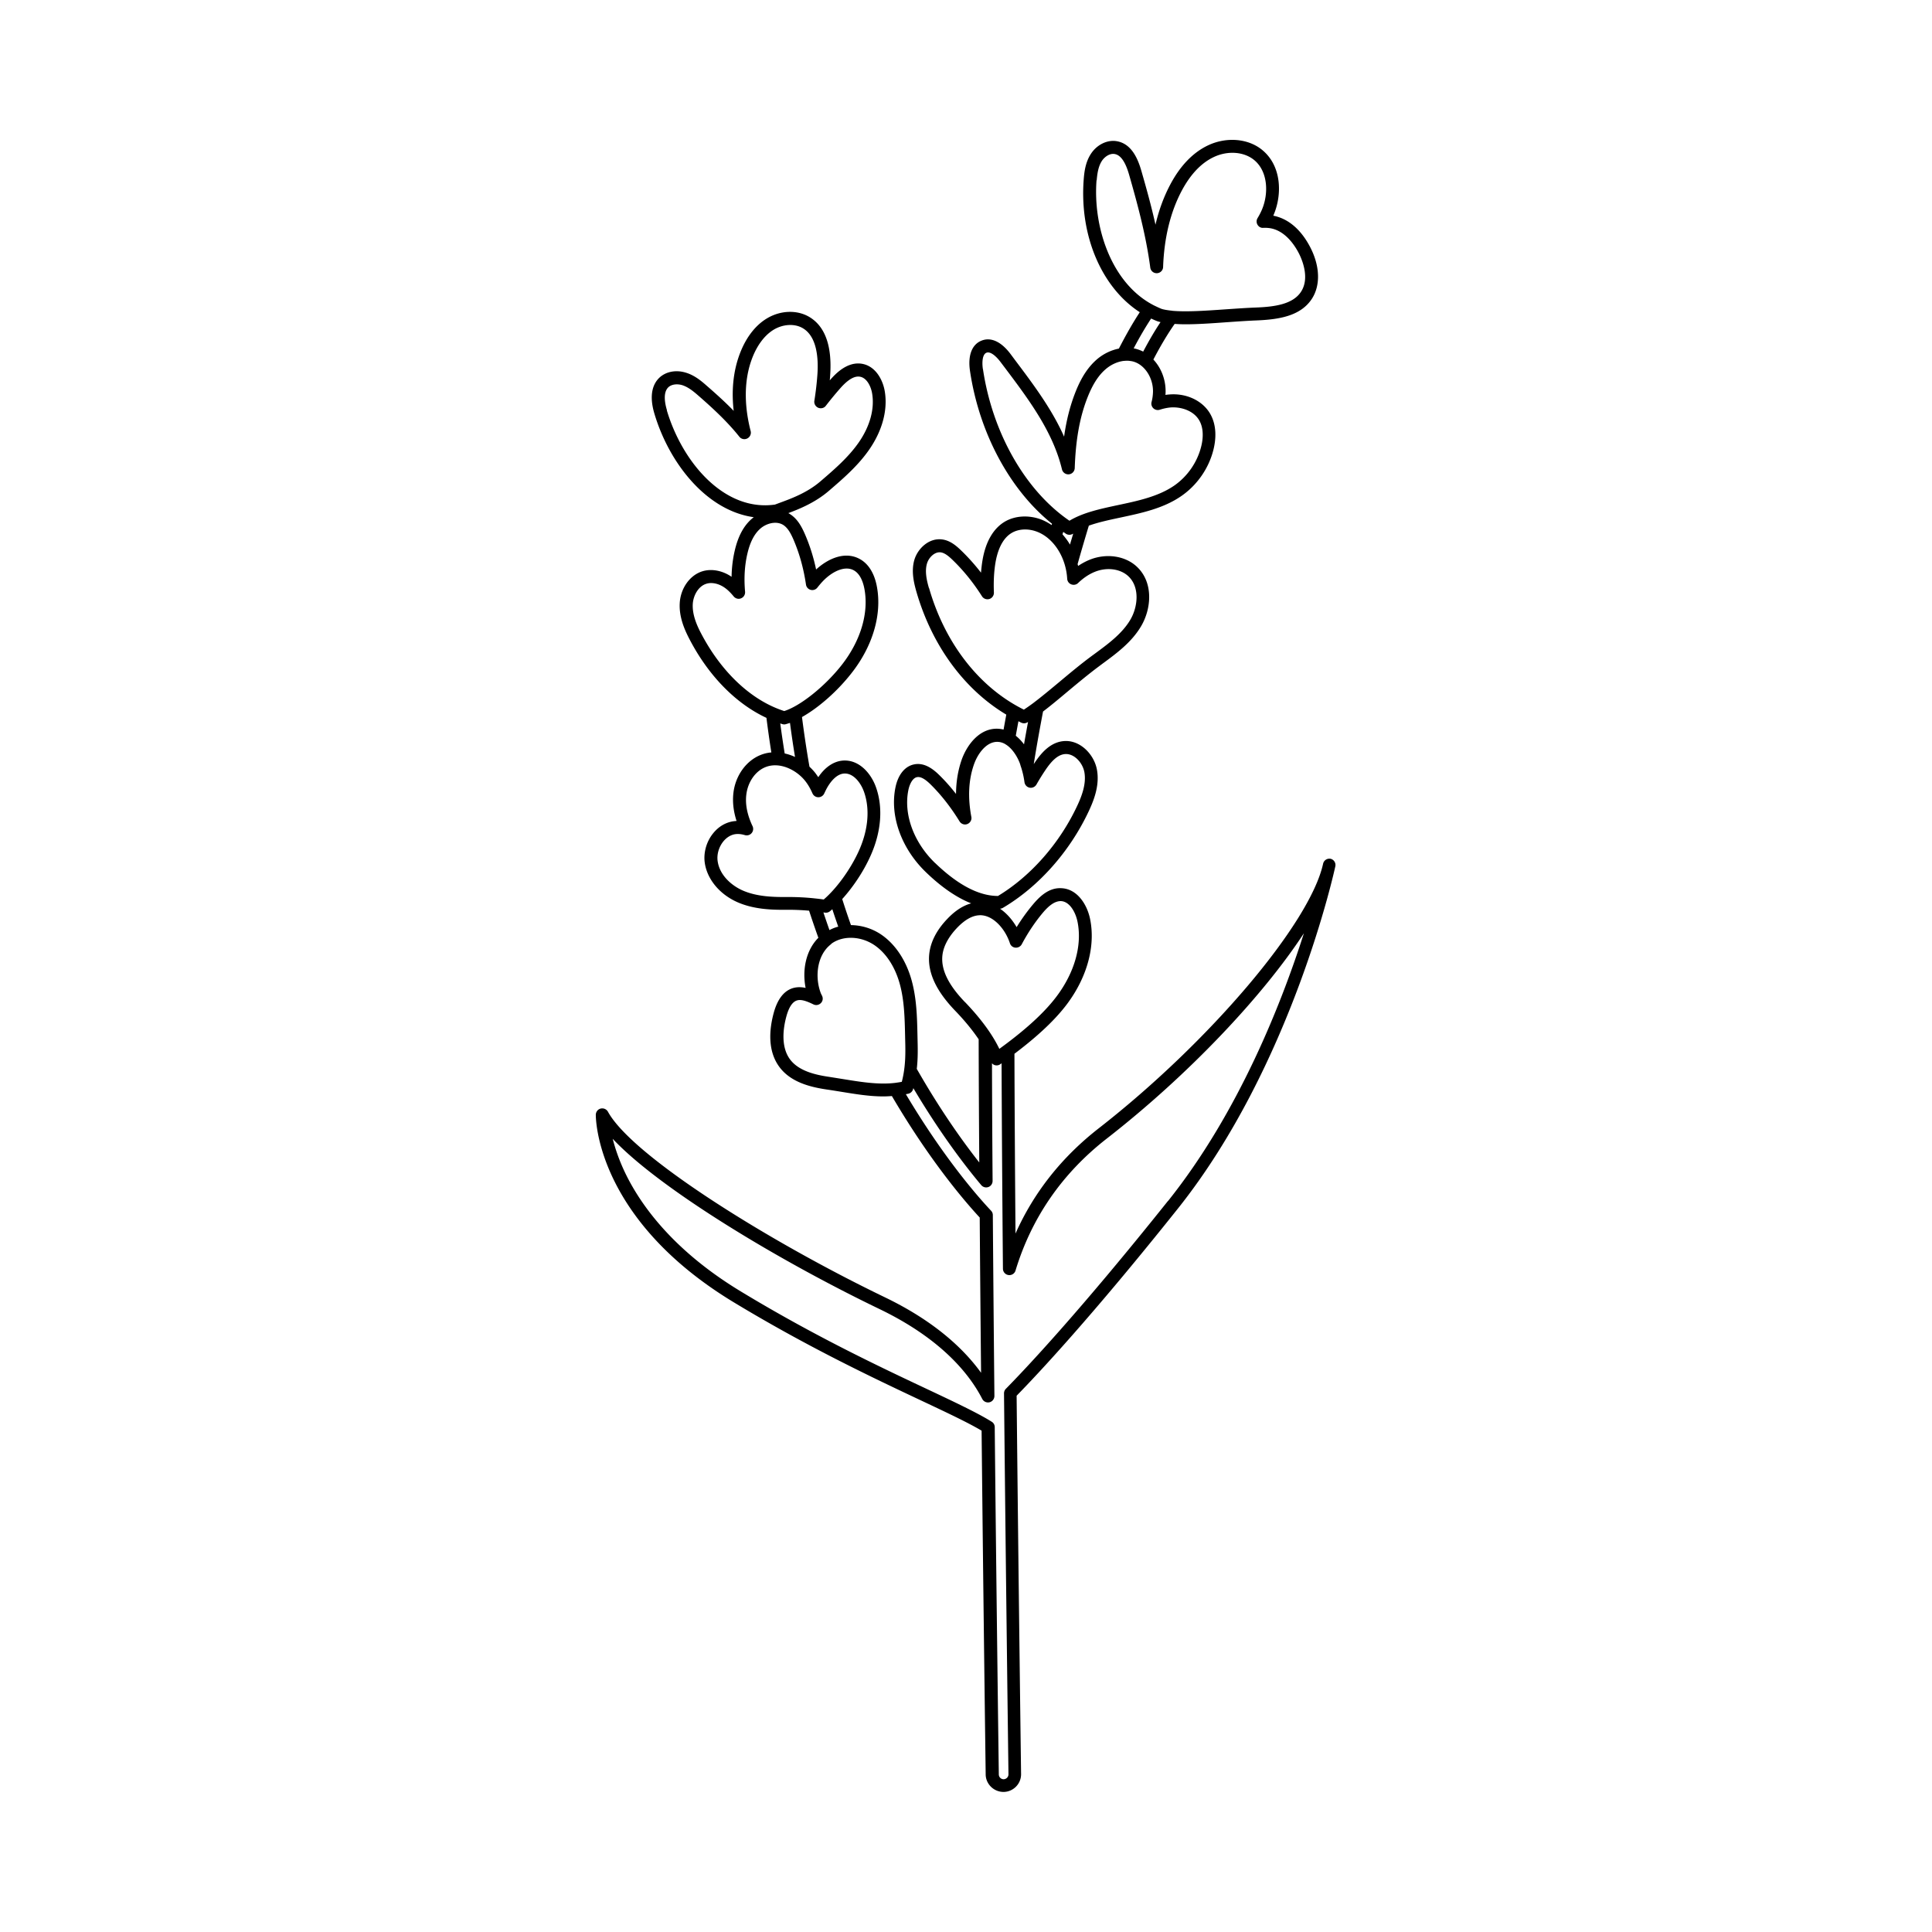 <?xml version="1.0" encoding="UTF-8"?>
<svg data-bbox="1110.197 260.642 1378.25 3078.374" xmlns="http://www.w3.org/2000/svg" viewBox="0 0 3600 3600" height="4800" width="4800" data-type="shape">
    <g>
        <path d="M2479.6 1600.3a11.913 11.913 0 0 0-14.203 9.14c-24.328 111.23-211.78 332.16-417.78 492.77-69.188 53.86-121.22 119.67-155.39 196.31-.984-126.42-1.688-238.78-1.969-334.97 33.328-25.171 71.578-57.374 98.016-92.671 37.547-50.203 53.156-107.72 43.031-158.06-5.625-27.984-24.469-56.812-53.859-57.797-23.906-1.266-41.344 16.875-52.734 30.375q-16.454 19.617-30.375 42.188c-7.453-12.797-17.859-25.453-30.938-34.312a12.5 12.5 0 0 0 5.485-1.688c66.375-39.234 124.59-104.77 159.89-180.14 9.984-21.234 20.672-49.219 15.047-78.047s-32.906-56.672-64.406-52.172c-23.906 3.375-40.078 23.062-51.328 39.797-.563.844-1.125 1.828-1.828 2.672 5.203-32.625 11.109-65.391 17.297-97.875 14.062-10.688 29.25-23.344 45-36.562 19.547-16.312 39.797-33.188 59.625-47.953l5.625-4.219c27-19.828 54.844-40.359 72.422-70.172 19.547-33.047 23.203-81.703-7.735-110.81-21.656-20.53-57.234-25.734-88.453-12.938q-10.758 4.43-21.094 11.391c-.281-1.125-.703-2.39-.984-3.515 6.89-24.47 13.922-48.516 20.953-71.578 17.859-6.329 38.109-10.688 59.344-15.188 38.812-8.297 78.89-16.734 112.08-39.375 30.094-20.391 52.312-52.312 60.89-87.61 4.36-17.858 6.75-44.015-6.468-66.655-14.203-24.188-44.156-38.25-75.938-35.578q-3.585.21-7.172.843c.14-1.968.281-3.937.281-5.906.282-23.062-8.437-44.719-22.78-60.047 13.64-26.156 27-48.375 39.655-66.375 6.328.422 12.938.703 20.11.703 22.921 0 49.218-1.828 76.218-3.797 18.422-1.265 37.547-2.672 55.547-3.375 41.484-1.687 82.688-7.734 103.92-40.5 16.172-25.03 15.047-60.89-3.234-96.047-10.688-20.672-29.953-47.25-60.891-56.672-2.672-.843-5.203-1.406-7.875-1.968.422-.985.844-2.11 1.265-3.094 15.047-36.422 14.625-89.438-21.938-119.39-26.297-21.656-67.219-24.891-101.81-8.156-27.562 13.359-50.906 37.688-69.328 72.28-12.094 22.782-21.375 47.813-27.703 75.095-7.875-35.297-17.297-68.906-26.156-99.703-6.187-21.656-17.719-51.047-45.984-55.828-17.859-3.094-37.406 6.609-48.516 24.047-9.562 14.906-11.953 32.062-13.078 46.969-8.156 105.47 33.61 201.66 104.48 247.64-12.797 19.406-25.734 42.188-38.953 67.78-14.203 2.813-28.266 9.422-40.359 19.548-16.453 14.062-29.39 33.328-40.359 61.03-9.984 25.173-17.016 52.454-21.375 83.532-22.922-51.75-57.656-97.875-91.406-142.73l-8.156-10.97c-17.438-23.343-36.844-32.343-54.422-25.171-17.859 7.171-25.594 27.703-21.375 56.25 17.297 116.58 74.812 222.47 152.86 284.91-.281.843-.422 1.546-.703 2.39-6.61-4.36-13.64-8.297-21.656-11.109-22.78-7.875-47.39-6.047-65.812 4.922-21.375 12.797-35.578 37.547-41.344 71.72-1.265 7.452-2.11 15.187-2.812 23.202a383 383 0 0 0-36.844-41.203c-9.844-9.562-20.953-18.703-35.297-20.672-24.61-3.375-45.703 16.734-52.031 37.97-5.907 20.25-1.407 41.202 3.656 58.921 28.969 100.69 89.297 182.67 167.62 229.5l-5.063 27.844c-3.515-.844-7.03-1.406-10.828-1.547-34.594-1.265-58.078 31.078-67.64 58.922-6.61 19.406-9.985 40.36-10.126 62.578-9.703-12.516-19.828-23.906-30.375-34.312-10.969-10.969-27.984-25.03-48.094-20.672-17.156 3.656-29.672 19.406-34.453 43.172-10.688 53.016 11.11 113.48 56.672 157.5 28.97 27.984 57.234 47.391 84.516 58.22-14.766 3.937-29.39 13.218-43.594 27.983-20.25 20.812-31.78 42.891-34.453 65.391-3.937 34.172 11.953 69.188 48.656 107.16 11.531 11.953 28.688 31.078 43.312 52.734.141 71.156.563 148.64 1.125 229.5-31.922-40.5-73.266-98.719-116.44-174.38 2.391-20.53 1.828-39.375 1.407-56.953l-.141-6.469c-.703-32.906-1.547-66.797-10.406-99.844-10.125-37.969-30.516-68.906-57.234-87.047-17.016-11.53-36.844-17.297-56.25-17.578-5.344-14.906-10.688-30.938-16.312-48.516 19.688-21.797 38.672-49.78 51.609-78.047 21.094-45.422 25.03-91.828 11.25-130.5-9.422-26.438-32.062-51.75-61.734-49.5-17.156 1.407-33.188 12.234-45.703 30.938-1.828-2.672-3.656-5.203-5.484-7.734q-4.852-6.118-10.97-11.812c-5.343-30.516-9.984-61.594-13.921-92.531 31.078-17.438 66.375-48.375 93.094-82.828 39.094-50.203 55.969-108.42 46.547-159.75-4.5-24.75-15.47-42.609-31.5-51.609-28.266-15.891-60.47-.422-81.844 19.266-4.782-22.781-11.672-44.578-20.391-64.828-6.329-14.625-14.062-29.391-28.266-38.391-.985-.703-2.11-1.266-3.094-1.828 22.5-8.438 50.625-20.11 75.516-41.484 26.859-23.062 54.562-46.97 75.516-77.344 24.188-35.156 34.453-73.406 28.688-108-3.375-20.672-16.453-46.547-41.766-51.328-28.688-5.344-51.47 20.39-59.062 28.828-.563.703-1.125 1.265-1.688 1.969.281-2.953.563-5.907.703-8.86 3.938-54.984-9.28-91.828-38.953-109.41-22.922-13.5-54-12.375-79.312 3.094-20.109 12.234-36.562 32.906-47.812 59.906-15.89 38.25-17.578 78.047-13.64 112.08-16.735-17.297-34.595-33.188-51.892-48.234-10.688-9.422-22.78-18.703-37.688-23.062-18.14-5.484-36.844-1.828-48.797 9.422-10.406 9.844-20.672 29.531-9.28 67.359 27.702 92.812 97.452 180.42 185.06 192.66-1.266.984-2.532 1.969-3.657 2.953-15.328 13.36-25.734 32.906-31.922 59.906-3.516 15.328-5.484 31.36-5.766 48.234l-.14-.14c-16.875-11.532-36.984-15.329-53.86-10.267-23.483 7.032-41.061 31.5-42.608 59.484-1.406 25.594 8.719 48.938 17.859 66.516 35.578 68.766 86.906 120.8 143.72 147.23 2.53 20.11 5.484 41.484 9.14 64.406-6.75.563-13.5 2.11-20.109 4.782-26.719 10.688-46.547 38.109-50.484 69.89-2.11 17.017-.14 34.735 5.766 53.017-1.125 0-2.25.14-3.375.28-15.61 1.548-29.953 9.704-40.641 23.204-12.094 15.188-17.72 35.297-15.328 53.719 4.078 30.656 27 58.78 59.906 73.688 29.672 13.359 62.438 14.906 90.28 14.625 17.157-.14 31.22.562 44.298 1.687 5.344 16.312 10.969 32.906 17.297 50.484-24.047 24.188-30.094 61.453-23.766 93.375-7.875-1.687-16.031-1.968-24.188.563-16.453 5.203-28.266 20.672-35.156 45.703-8.016 29.39-12.656 70.875 11.25 102.09 21.516 28.125 58.359 36.703 87.89 41.062 8.72 1.265 17.439 2.672 26.017 4.078 26.859 4.36 52.875 8.719 78.75 8.719 5.344 0 10.828-.281 16.172-.703 70.875 120.8 135.84 196.31 163.69 226.41.703 95.484 1.547 193.36 2.531 289.27-31.64-43.875-86.062-95.766-179.16-140.62-218.39-105.33-471.1-263.39-516.1-345.8-2.672-4.782-8.156-7.172-13.5-5.907s-9 6.047-9.14 11.531c0 7.875 1.406 194.62 257.06 349.45 137.81 83.391 259.88 140.91 349.03 182.95 48.656 22.922 87.75 41.344 112.78 56.25 3.234 315.56 6.89 587.38 7.593 639v1.688c.282 17.859 15.047 32.484 33.47 32.484 18.14-.281 32.765-15.188 32.483-33.469 0-2.672-4.5-333.28-8.297-704.81 38.953-39.797 139.78-147.09 300.09-348.19 213.61-267.61 293.06-634.64 293.77-638.28 1.407-6.469-2.812-12.797-9.28-14.203zM2043.53 336.1c.984-11.812 2.813-25.453 9.422-35.859 4.36-6.89 12.656-13.5 21.375-13.5.984 0 1.828.14 2.812.281 11.11 1.969 19.97 14.625 26.86 38.812 14.765 51.61 31.358 111.8 39.374 172.83.844 6.188 6.188 10.688 12.516 10.406 6.188-.281 11.25-5.344 11.391-11.53 1.97-54.845 13.781-102.8 34.875-142.45 16.031-29.954 35.72-50.907 58.641-62.017 26.297-12.797 56.812-10.688 76.078 5.063 25.875 21.234 27.141 62.156 14.906 91.688-2.109 5.062-4.78 10.406-8.578 16.734-2.25 3.797-2.25 8.437 0 12.234s6.328 6.187 10.688 5.765c7.172-.28 13.641.422 19.547 2.25 24.188 7.453 39.516 31.22 46.547 44.72 5.344 10.265 21.375 45.843 4.36 72-15.328 23.624-49.781 28.265-84.797 29.53-18.281.703-37.547 2.11-56.25 3.375-36.141 2.532-72.984 5.063-99 2.672-.14 0-.282-.14-.422-.14a179 179 0 0 1-11.531-1.547c-2.953-.563-5.766-1.125-8.156-1.97-4.22-1.687-8.297-3.655-12.375-5.624-1.828-.844-3.516-1.688-5.344-2.813h-.14c-76.22-41.766-109.83-144.84-103.08-231.33zm101.53 257.48c3.797 1.828 7.594 3.516 11.672 5.062 1.828.563 3.797 1.125 5.766 1.547-10.547 15.75-21.375 34.172-32.344 54.984-3.375-1.687-6.75-3.093-10.406-4.218-.141 0-.141-.141-.282-.141h-.14a55 55 0 0 0-6.89-1.688c10.968-20.812 21.937-39.516 32.624-55.688zm-313.59 94.219c-1.828-12.094-1.125-27.422 6.61-30.516.984-.422 1.968-.562 2.953-.562 7.312 0 16.594 8.859 23.344 17.859l8.296 10.969c43.875 58.359 89.297 118.69 106.17 189.14 1.407 5.765 6.891 9.703 12.938 9.14 5.907-.562 10.547-5.484 10.828-11.53 1.829-53.86 9.563-96.189 24.328-133.03 9.563-23.907 20.25-40.22 33.61-51.61 10.124-8.578 21.937-13.78 33.468-15.188h.563c3.094-.281 5.906-.422 8.86-.14.421 0 .702 0 1.124.14 2.813.281 5.485.703 8.157 1.547 20.671 6.328 36.14 30.375 35.718 55.969a83.5 83.5 0 0 1-2.671 19.125c-1.125 4.219.28 8.719 3.375 11.672 3.234 2.953 7.734 4.078 11.953 2.672 7.172-2.25 13.78-3.656 20.109-4.219 18.562-1.406 42.469 5.344 53.297 23.906 9.703 16.453 6.609 37.547 3.797 48.656-7.313 29.672-25.876 56.391-51.048 73.547-29.39 19.97-67.077 27.984-103.64 35.72-33.468 7.171-65.39 13.921-90.843 29.25-81.985-55.97-143.44-163.27-161.16-282.52zm168.33 306.42c-1.969 6.75-4.078 13.641-6.047 20.531-3.937-6.75-8.719-13.078-13.922-18.984.422-1.547.844-3.094 1.406-4.64 1.688 1.124 3.375 2.39 5.063 3.515 1.969 1.266 4.219 1.828 6.469 1.828 2.39 0 4.78-.703 6.89-2.11.14 0 .14-.14.281-.14zm-268.88 101.53c-4.219-14.484-7.875-31.219-3.656-45.562 3.094-10.688 13.078-21.094 23.625-21.094.703 0 1.406 0 2.11.14 7.874 1.126 15.468 7.876 21.937 14.063 20.391 19.688 38.812 42.469 54.844 67.78 2.953 4.641 8.578 6.61 13.781 5.063 5.203-1.687 8.578-6.469 8.438-11.953-.844-20.39.14-39.234 2.953-55.969 3.234-18.844 10.969-43.734 30.094-55.125 12.516-7.453 29.53-8.578 45.562-2.953 31.78 11.109 55.547 47.25 57.938 88.172.281 4.781 3.094 8.86 7.594 10.547 4.359 1.688 9.422.844 12.797-2.531q14.765-14.132 30.797-20.672c22.64-9.281 47.953-5.906 62.859 8.156 21.516 20.25 17.859 56.953 3.515 81.141-15.188 25.734-41.062 44.719-66.094 63.141l-5.765 4.219c-20.531 15.188-40.922 32.203-60.75 48.797-16.734 13.922-32.766 27.28-47.11 38.109l-.28.281c-6.47 4.781-12.657 9.14-18.282 12.797-82.828-41.062-146.95-123.19-176.62-226.41zm184.64 249.61c-2.531 13.922-5.062 27.703-7.453 41.625-4.5-6.047-9.563-11.391-15.328-16.031 1.547-9 3.234-18 4.922-27 1.828.844 3.515 1.828 5.344 2.672 1.547.703 3.375 1.125 5.062 1.125 2.11 0 4.078-.563 5.906-1.547.422-.281.985-.562 1.547-.984zm-173.11 262.83c-39.797-38.391-58.922-90.422-49.922-135.56 2.11-10.547 7.453-22.641 15.891-24.469.844-.14 1.687-.281 2.531-.281 6.188 0 13.922 4.64 23.766 14.484 19.125 18.984 37.125 41.906 53.297 68.203 3.094 4.922 9.14 7.03 14.484 4.922s8.578-7.735 7.453-13.36c-6.75-35.858-5.203-68.483 4.64-97.03 7.313-21.375 23.626-42.75 43.454-42.75h.844c4.922.14 9.562 1.547 13.78 3.937.282.14.563.422.844.563 12.375 7.312 21.797 22.219 26.86 35.578.703 1.828 1.124 3.937 1.827 5.906 0 .14 0 .14.141.281 2.953 9 5.203 18.422 6.61 28.828.703 5.063 4.5 9.281 9.562 10.266s10.125-1.406 12.797-5.906c5.344-9.422 10.969-18.422 16.734-27 8.578-12.656 20.25-27.422 34.875-29.531 17.719-2.531 34.031 15.328 37.547 32.906 4.219 21.938-4.781 45.28-13.219 63.28-32.766 70.032-86.484 131.06-147.66 168.05-35.578 0-74.812-20.671-117-61.311zm55.688 259.17c-31.359-32.484-45.141-61.172-42.047-87.609 2.531-21.375 16.594-39.797 27.844-51.469q20.883-21.516 40.078-22.781c.703 0 1.547-.14 2.25-.14 22.219 0 41.625 20.671 51.328 41.624 1.688 3.516 3.094 7.172 4.36 10.97 1.546 4.5 5.624 7.593 10.405 7.874 4.641.282 9.282-2.109 11.531-6.328 11.391-21.375 24.61-41.203 39.234-58.64 12.797-15.189 23.344-21.798 33.61-21.798 16.171.563 27.421 20.391 31.077 38.531 8.86 43.594-5.343 94.22-38.812 138.8-28.266 37.828-72.28 72.844-106.88 98.016-16.03-33.609-43.03-65.39-63.984-87.188zm-555.34-1102.8c-4.36-14.484-7.313-33.609 2.672-43.031 3.797-3.516 9.422-5.344 15.609-5.344 3.234 0 6.469.422 9.844 1.406 10.547 3.235 20.109 10.688 28.828 18.281 27 23.484 54.984 49.078 77.906 77.906 3.515 4.5 9.703 5.766 14.766 3.235s7.734-8.297 6.328-13.781c-9.422-36.281-16.172-90.141 4.5-140.06 6.469-15.47 18.28-36.422 38.109-48.656 17.578-10.688 39.375-11.953 54.562-2.953 26.438 15.609 29.39 55.969 27.14 87.047a566 566 0 0 1-5.624 48.234c-.844 5.484 2.11 10.688 7.172 12.938 5.062 2.11 10.969.703 14.203-3.656a660 660 0 0 1 27.14-32.906c14.345-16.172 26.439-23.203 36.704-21.234 12.375 2.25 20.25 17.578 22.5 31.64 4.64 28.407-4.078 60.47-24.75 90.423-19.266 27.844-45.703 50.625-71.438 72.703-25.031 21.516-54 32.062-77.344 40.64l-7.594 2.813c-93.938 13.5-172.41-77.906-201.52-175.64zm63.281 415.12c-7.734-14.766-16.312-34.453-15.188-54.141.844-15.328 9.984-33.188 25.453-37.828 2.672-.844 5.625-1.266 8.578-1.266 8.156 0 16.875 2.813 24.891 8.297 5.766 3.938 11.25 9.282 17.297 16.594 3.375 4.078 9 5.625 13.781 3.516 4.922-1.969 7.875-6.89 7.453-12.234-2.25-25.172-.844-48.797 4.219-70.594 5.062-21.938 13.078-37.406 24.469-47.25 10.828-9.422 29.391-14.906 42.609-6.469 8.719 5.625 14.344 16.594 19.125 27.703 10.969 25.594 18.703 53.578 23.062 83.25.703 4.781 4.078 8.578 8.719 9.844s9.562-.422 12.516-4.219c3.234-4.078 6.61-8.156 10.266-11.953 16.172-17.016 40.359-29.953 57.797-20.109 12.234 6.89 17.438 22.781 19.688 35.016 8.156 44.578-7.031 95.766-41.906 140.62-31.078 39.938-77.484 77.062-107.58 86.484-60.891-19.406-117.28-72.28-155.39-145.55zm175.36 230.77c-6.188-2.812-12.656-5.062-19.266-6.469-3.234-19.828-5.906-38.39-8.297-55.969 1.266.422 2.531.844 3.938 1.266 1.125.281 2.25.562 3.375.562q1.476 0 2.953-.422c2.53-.703 5.203-1.546 7.875-2.39 2.812 21.234 5.906 42.469 9.422 63.562zm36.562 263.53h-.14c-14.767-1.547-30.235-2.531-49.22-2.531h-5.343c-25.312.14-54.703-1.125-80.156-12.516-19.97-9-42.47-28.125-45.984-54.844-1.547-12.234 2.25-25.453 10.266-35.72 6.609-8.296 15.188-13.358 24.188-14.202 5.062-.422 10.406.14 16.453 1.969 4.5 1.265 9.421-.141 12.516-3.797s3.656-8.72 1.687-12.938c-9.984-21.094-13.922-41.062-11.53-59.344 2.952-23.203 16.874-43.172 35.577-50.625 26.72-10.688 58.22 5.484 74.25 26.016 5.063 6.469 9.422 13.922 13.36 22.922 1.968 4.36 6.187 7.172 10.968 7.172s9-2.813 10.97-7.032c2.108-4.5 4.077-8.578 6.327-12.375 5.203-8.718 16.031-23.625 30.375-24.75 17.156-1.265 31.078 16.594 37.266 33.75 11.672 32.625 8.016 72.562-10.406 112.36-15.609 33.75-41.203 68.625-64.547 88.594a363 363 0 0 0-17.297-2.109zm43.875 52.734c-5.766 1.406-11.109 3.656-16.312 6.328-3.938-11.25-7.734-22.219-11.25-32.906.984.14 1.828.281 2.812.422.563.14 1.125.14 1.688.14 2.672 0 5.344-.843 7.453-2.53 1.547-1.266 3.094-2.672 4.64-3.938a1727 1727 0 0 0 11.11 32.625zm118.27 289.12c-4.078.844-8.297 1.406-12.375 1.969-.422 0-.844.14-1.125.14-30.656 3.375-62.297-1.828-95.344-7.171-8.719-1.407-17.578-2.813-26.438-4.22-25.172-3.655-55.969-10.687-72.281-31.921-18.844-24.61-12.656-61.312-7.172-81.141 4.64-16.734 11.11-26.578 19.406-29.25q2.532-.844 5.484-.844c6.75 0 14.625 3.094 22.22 6.61l3.234 1.546c4.5 2.25 9.984 1.266 13.64-2.25s4.641-8.86 2.532-13.5l-1.125-2.25c-.281-.703-.703-1.265-.984-1.969-11.812-29.672-8.016-70.875 17.719-91.406l.281-.28c.984-.845 1.828-1.829 2.953-2.532 21.516-14.484 53.86-12.938 78.61 3.797 21.937 14.906 38.811 40.922 47.53 73.406 8.156 30.375 8.86 62.859 9.563 94.219l.14 6.61c.703 25.311 1.266 51.327-6.187 80.296zm496.12 222.05c-164.81 206.44-266.06 313.45-301.92 349.88-2.25 2.25-3.516 5.344-3.516 8.578 3.797 373.64 8.297 707.22 8.297 709.88 0 4.922-3.937 9-9 9.14-4.922 0-8.86-3.937-9-8.859v-1.687c-.703-51.891-4.36-327.23-7.594-645.62 0-4.078-2.109-7.875-5.625-9.985-25.734-16.172-67.78-36-120.8-61.03-88.734-41.767-210.09-99-346.78-181.83-127.27-77.063-187.17-162.42-215.16-220.36-11.812-24.61-18.984-46.407-23.484-63.985 86.625 92.391 307.12 225.7 497.23 317.25 115.59 55.688 167.91 121.78 191.39 167.48 2.532 4.922 8.157 7.454 13.5 6.188s9.141-6.188 9.141-11.812c-1.125-110.95-2.11-225.84-2.953-336.94 0-3.094-1.125-5.906-3.234-8.156-24.75-26.156-88.172-98.578-158.77-217.12 1.546-.422 3.234-.563 4.78-.985 4.079-.984 7.313-4.078 8.579-8.156.14-.703.281-1.406.562-2.11 49.36 83.11 95.344 143.58 126.56 180.7 2.391 2.813 5.766 4.22 9.141 4.22 1.406 0 2.812-.282 4.078-.704 4.781-1.687 7.875-6.328 7.875-11.39-.562-76.5-.984-150.19-1.125-219.23 1.406 1.546 3.094 2.812 5.063 3.374 1.125.422 2.39.563 3.515.563 2.531 0 4.922-.703 7.031-2.25.704-.563 1.547-1.125 2.25-1.688.422 108.98 1.266 237.38 2.532 382.79 0 5.907 4.359 10.97 10.266 11.812s11.53-2.671 13.219-8.437c29.812-98.438 87.047-181.27 170.16-245.95 151.88-118.27 290.53-265.22 367.16-382.5-41.484 129.8-121.36 333.98-253.27 499.07z"/>
    </g>
</svg>

